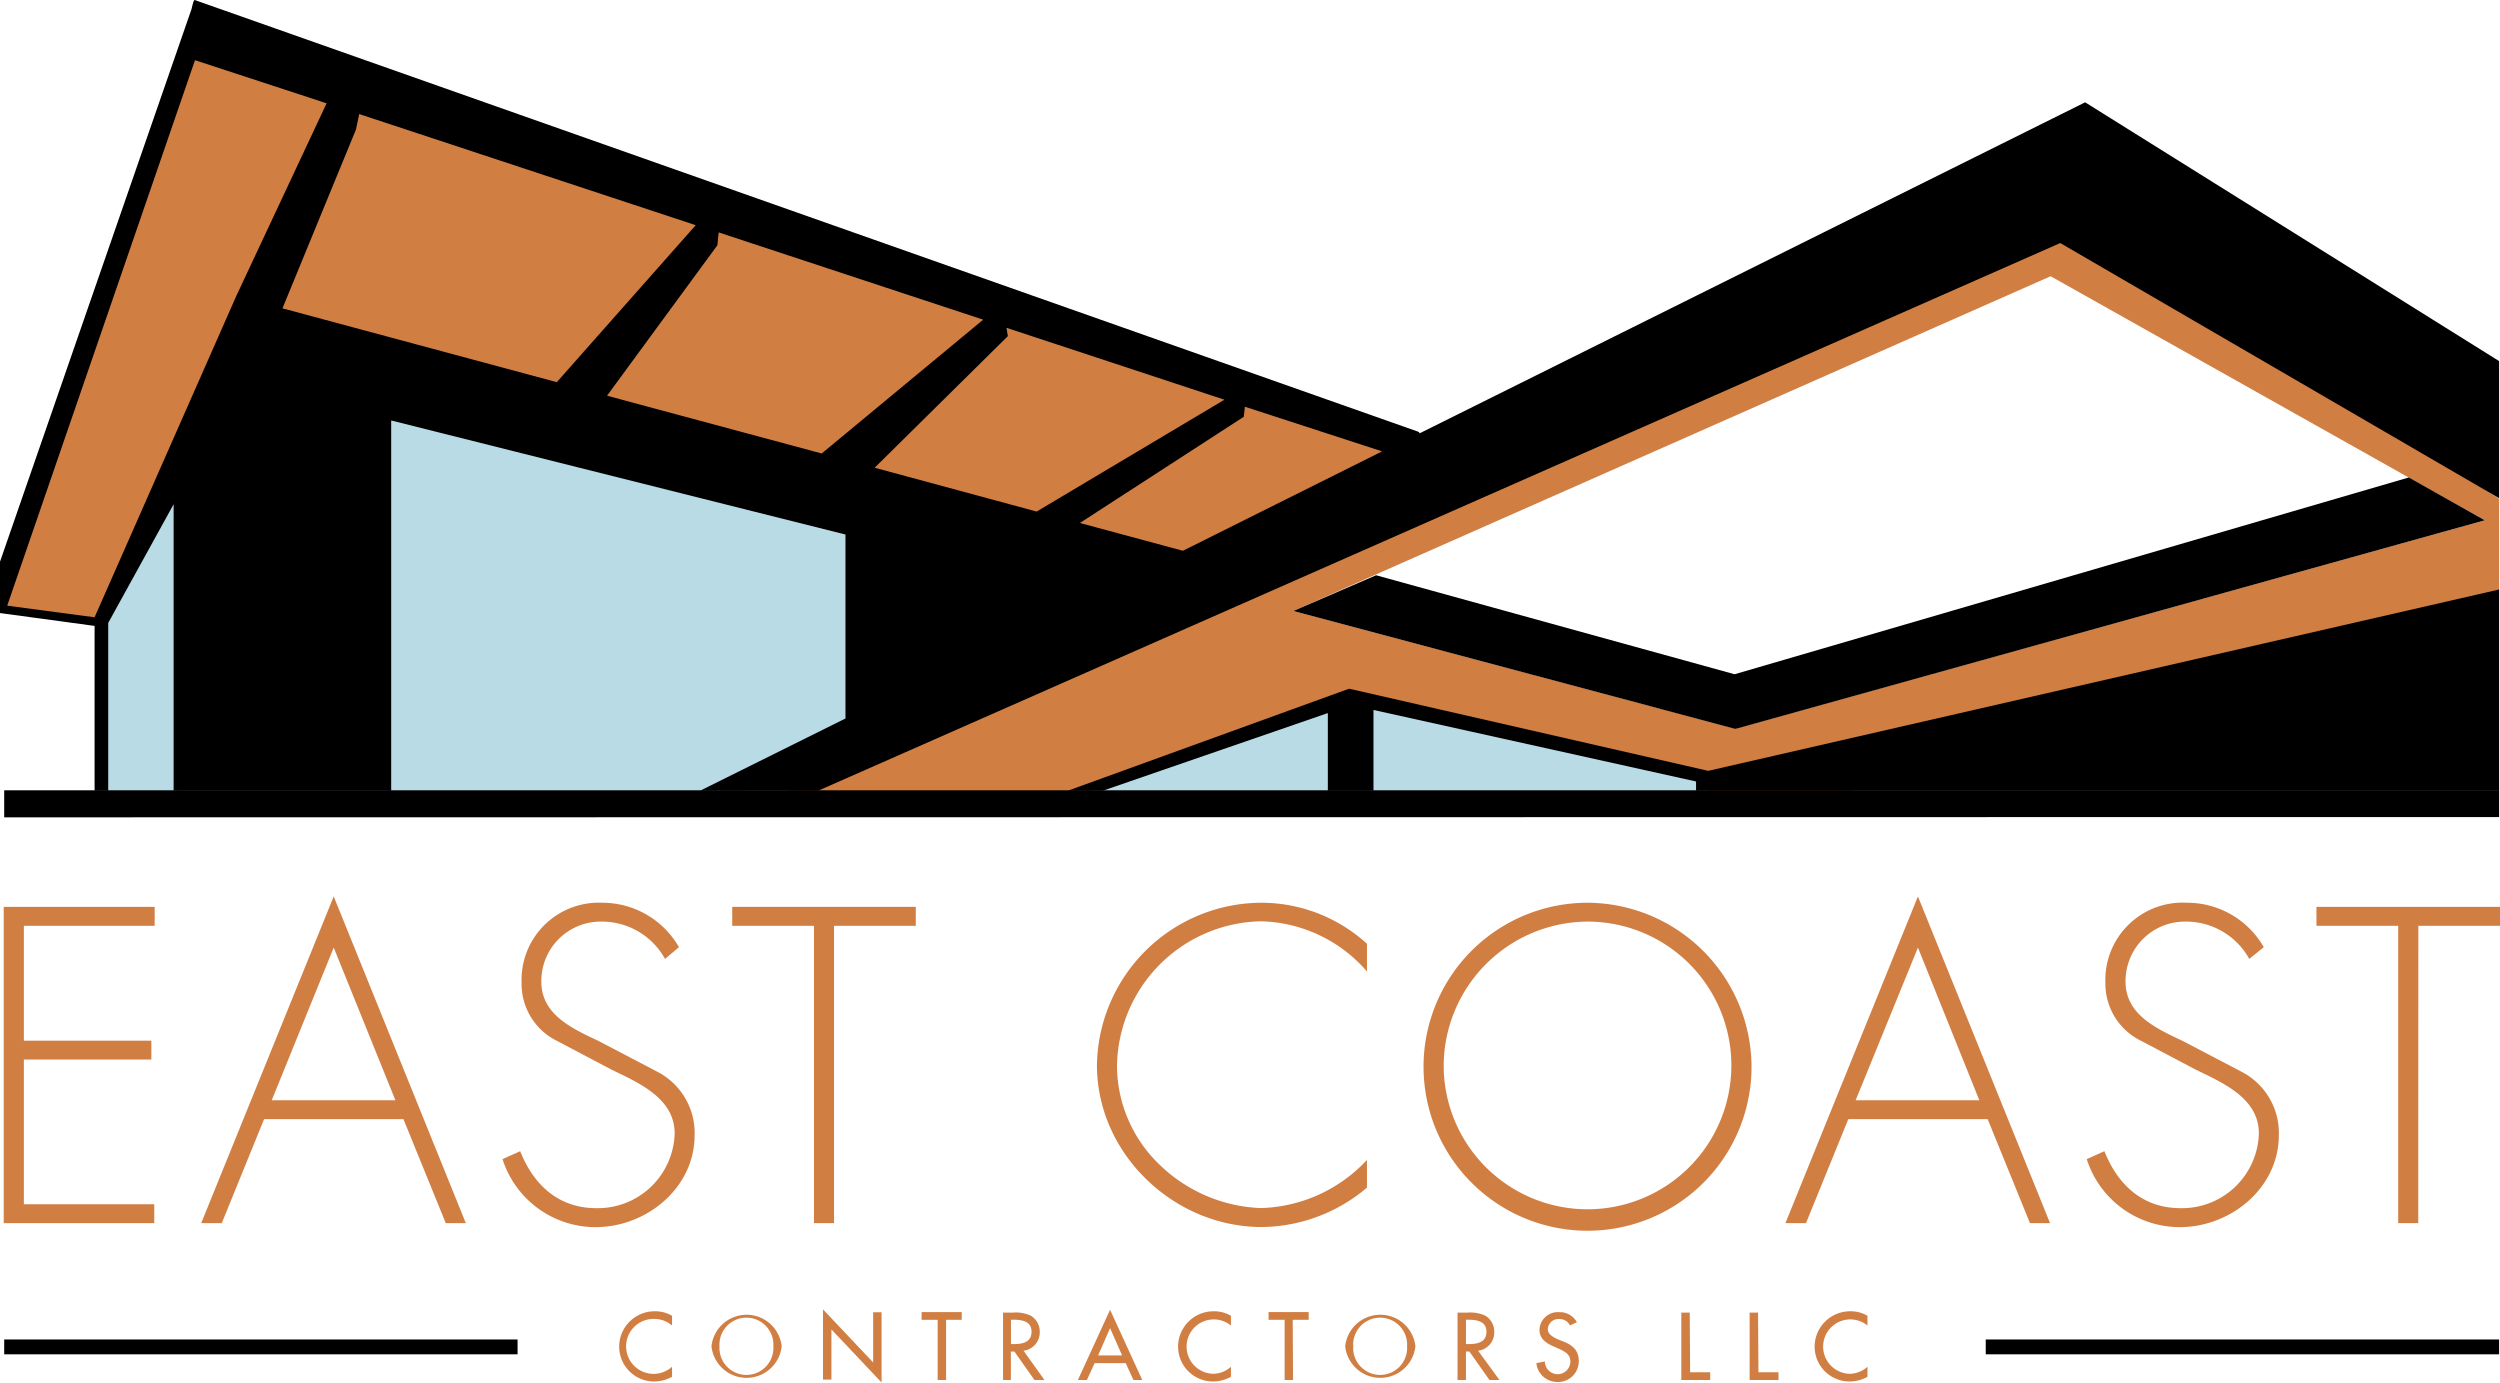 <svg xmlns="http://www.w3.org/2000/svg" viewBox="0 0 249.24 137.86"><defs><style>.ecc-logo-cls-1{fill:#d17e43;}.ecc-logo-cls-2{fill:#b9dbe5;}.ecc-logo-cls-3{fill:#231f20;}</style></defs><title>ecc-logo</title><g id="Layer_2" data-name="Layer 2"><g id="Logos"><path class="ecc-logo-cls-1" d="M203.11,19.64,77.55,79.37,180.78,80l68.37-21.18v-9.1Zm-30.1,53L128.94,60.91l75.5-33.37,43.28,24.33Z"/><polygon class="ecc-logo-cls-2" points="107.46 79.27 133.77 69.86 170.39 77.75 170.3 79.89 107.46 79.27"/><polygon class="ecc-logo-cls-2" points="9.92 79.55 18.04 79.6 18.11 47.27 9.99 61.41 9.92 79.55"/><polygon class="ecc-logo-cls-2" points="38.14 40.91 38.14 79.63 73.25 79.51 84.33 72.91 84.33 51.99 38.14 40.91"/><path class="ecc-logo-cls-1" d="M2.38,92.3v11.45H15.09v1.88H2.38v14.43h13v1.88H.37V90.41H15.42V92.3Z"/><path class="ecc-logo-cls-1" d="M26.33,111.57l-4.22,10.37H20.06L33.27,89.37l13.17,32.57h-2l-4.22-10.37Zm6.94-17.1-6.18,15.22H39.42Z"/><path class="ecc-logo-cls-1" d="M66.3,95.6a7.19,7.19,0,0,0-6.4-3.72,5.92,5.92,0,0,0-5.93,6c0,3.3,3.13,4.68,5.68,5.89l6,3.14a6.87,6.87,0,0,1,3.6,6.27c0,5.23-4.77,9.16-9.87,9.16a9.73,9.73,0,0,1-9.28-6.78l1.76-.79c1.33,3.34,3.8,5.68,7.6,5.68A7.67,7.67,0,0,0,67.26,113c0-3.55-3.64-5.06-6.35-6.39l-5.69-3A6.33,6.33,0,0,1,52,98,7.7,7.7,0,0,1,60,90a8.81,8.81,0,0,1,7.69,4.43Z"/><path class="ecc-logo-cls-1" d="M83.15,121.94h-2V92.3H73V90.41H91.3V92.3H83.15Z"/><path class="ecc-logo-cls-1" d="M136.28,96.85a14.4,14.4,0,0,0-10.58-5,14.64,14.64,0,0,0-14.34,14.51,13.73,13.73,0,0,0,4.23,9.74,15.31,15.31,0,0,0,10.11,4.34,15,15,0,0,0,10.58-4.8v2.76a16.42,16.42,0,0,1-10.49,3.93c-8.78,0-16.43-7.32-16.43-16.14A16.45,16.45,0,0,1,125.83,90a15.64,15.64,0,0,1,10.45,4.09Z"/><path class="ecc-logo-cls-1" d="M174.62,106.18A16.35,16.35,0,1,1,158.27,90,16.43,16.43,0,0,1,174.62,106.18Zm-30.69,0a14.34,14.34,0,1,0,14.34-14.3A14.43,14.43,0,0,0,143.93,106.18Z"/><path class="ecc-logo-cls-1" d="M184.27,111.57l-4.22,10.37H178l13.21-32.57,13.17,32.57h-2l-4.22-10.37Zm6.94-17.1L185,109.69h12.33Z"/><path class="ecc-logo-cls-1" d="M224.24,95.6a7.19,7.19,0,0,0-6.4-3.72,5.92,5.92,0,0,0-5.93,6c0,3.3,3.13,4.68,5.68,5.89l6,3.14a6.87,6.87,0,0,1,3.6,6.27c0,5.23-4.77,9.16-9.87,9.16a9.73,9.73,0,0,1-9.28-6.78l1.76-.79c1.33,3.34,3.8,5.68,7.6,5.68A7.67,7.67,0,0,0,225.2,113c0-3.55-3.64-5.06-6.35-6.39l-5.69-3A6.33,6.33,0,0,1,209.9,98,7.7,7.7,0,0,1,218,90a8.81,8.81,0,0,1,7.69,4.43Z"/><path class="ecc-logo-cls-1" d="M241.09,121.94h-2V92.3h-8.15V90.41h18.31V92.3h-8.15Z"/><path class="ecc-logo-cls-1" d="M67,132.15a2.72,2.72,0,0,0-1.78-.66A2.74,2.74,0,1,0,67,136.26v1a3.69,3.69,0,0,1-1.77.47,3.48,3.48,0,0,1-3.5-3.46,3.53,3.53,0,0,1,3.57-3.54,3.28,3.28,0,0,1,1.7.45Z"/><path class="ecc-logo-cls-1" d="M77.93,134.22a3.52,3.52,0,0,1-7,0,3.52,3.52,0,0,1,7,0Zm-.83,0a2.69,2.69,0,1,0-5.37,0,2.69,2.69,0,1,0,5.37,0Z"/><path class="ecc-logo-cls-1" d="M82.05,130.54l5,5.29v-5h.84v7l-5-5.29v5h-.84Z"/><path class="ecc-logo-cls-1" d="M94.32,137.58h-.84v-6h-1.6v-.77h4v.77H94.32Z"/><path class="ecc-logo-cls-1" d="M104.13,137.58h-1l-2-2.84h-.35v2.84H100v-6.72h1a3.56,3.56,0,0,1,1.77.31,1.86,1.86,0,0,1,.89,1.61,1.84,1.84,0,0,1-1.62,1.88ZM100.79,134h.27c.85,0,1.78-.16,1.78-1.23s-1-1.2-1.83-1.2h-.22Z"/><path class="ecc-logo-cls-1" d="M109.13,135.9l-.77,1.68h-.9l3.21-7,3.21,7H113l-.77-1.68Zm1.54-3.49-1.19,2.72h2.39Z"/><path class="ecc-logo-cls-1" d="M122.72,132.15a2.71,2.71,0,1,0-1.79,4.81,2.67,2.67,0,0,0,1.79-.7v1a3.69,3.69,0,0,1-1.77.47,3.48,3.48,0,0,1-3.5-3.46,3.53,3.53,0,0,1,3.57-3.54,3.28,3.28,0,0,1,1.7.45Z"/><path class="ecc-logo-cls-1" d="M128.91,137.58h-.84v-6h-1.6v-.77h4v.77h-1.59Z"/><path class="ecc-logo-cls-1" d="M141.11,134.22a3.52,3.52,0,0,1-7,0,3.52,3.52,0,0,1,7,0Zm-.83,0a2.69,2.69,0,1,0-5.37,0,2.69,2.69,0,1,0,5.37,0Z"/><path class="ecc-logo-cls-1" d="M149.49,137.58h-1l-2-2.84h-.34v2.84h-.84v-6.72h1a3.62,3.62,0,0,1,1.78.31,1.87,1.87,0,0,1,.88,1.61,1.83,1.83,0,0,1-1.61,1.88ZM146.15,134h.26c.86,0,1.78-.16,1.78-1.23s-1-1.2-1.82-1.2h-.22Z"/><path class="ecc-logo-cls-1" d="M156.52,132.14a1.17,1.17,0,0,0-1.08-.64,1.07,1.07,0,0,0-1.13,1c0,.52.52.8.94,1l.48.19c1,.37,1.67.9,1.67,2a2.07,2.07,0,0,1-2.15,2.09,2.1,2.1,0,0,1-2.08-1.88l.85-.17a1.27,1.27,0,1,0,2.54,0c0-.72-.58-1-1.16-1.27l-.46-.2c-.77-.33-1.46-.77-1.46-1.7a1.83,1.83,0,0,1,2-1.74,1.92,1.92,0,0,1,1.73,1Z"/><path class="ecc-logo-cls-1" d="M168.5,136.81h2v.77h-2.88v-6.72h.84Z"/><path class="ecc-logo-cls-1" d="M175.31,136.81h2v.77h-2.88v-6.72h.84Z"/><path class="ecc-logo-cls-1" d="M186.18,132.15a2.71,2.71,0,1,0-1.79,4.81,2.67,2.67,0,0,0,1.79-.7v1a3.68,3.68,0,0,1-1.76.47,3.48,3.48,0,0,1-3.51-3.46,3.54,3.54,0,0,1,3.58-3.54,3.24,3.24,0,0,1,1.69.45Z"/><rect x="0.42" y="133.54" width="51.18" height="1.48"/><rect x="197.97" y="133.54" width="51.18" height="1.48"/><polygon points="247.72 51.87 240.15 47.6 172.93 67.22 137.19 57.35 128.94 60.91 173.01 72.67 247.72 51.87"/><polygon class="ecc-logo-cls-1" points="9.91 62.01 0.26 60.71 19.8 2.61 141.48 44.82 117.4 57.57 24.2 31.79 9.91 62.01"/><polygon points="134.5 68.66 106.46 78.83 109.95 78.83 132.38 71.09 132.38 78.83 136.93 78.83 136.93 70.78 169.09 77.91 169.09 78.83 249.15 78.83 249.15 58.77 170.3 76.85 134.5 68.66"/><polygon class="ecc-logo-cls-3" points="208.99 81.5 0.42 81.5 0.42 81.53 208.99 81.5"/><path d="M207.88,10.2l-66.35,33a.25.25,0,0,0-.14-.16L19.41,0c-.13,0-.28.79-.32.92L0,56A.25.25,0,0,0,0,56v5.12L9.43,62.4V78.83h1.36V62.1l6.52-11.83V78.83H39V41.92L84.29,53.29V71.63L69.8,78.83H81.57L205.4,24.23l43.75,25.44V36ZM9.43,61.54.72,60.38,19.44,6,32.56,10.3l-9,19.2Zm18.73-30.8,7.33-17.83.32-1.54L69.36,22.45,55.51,38.1ZM81.92,45.21l-21.4-5.76,11-15,.13-1.28,26.37,8.7Zm5.28,1.42,13.28-13.12-.14-.83,21.73,7.17L103.35,51Zm30.73,8.28-10.27-2.77L124,41.55l.11-1L137.79,45Z"/><rect x="0.42" y="78.79" width="248.73" height="2.67"/></g></g></svg>